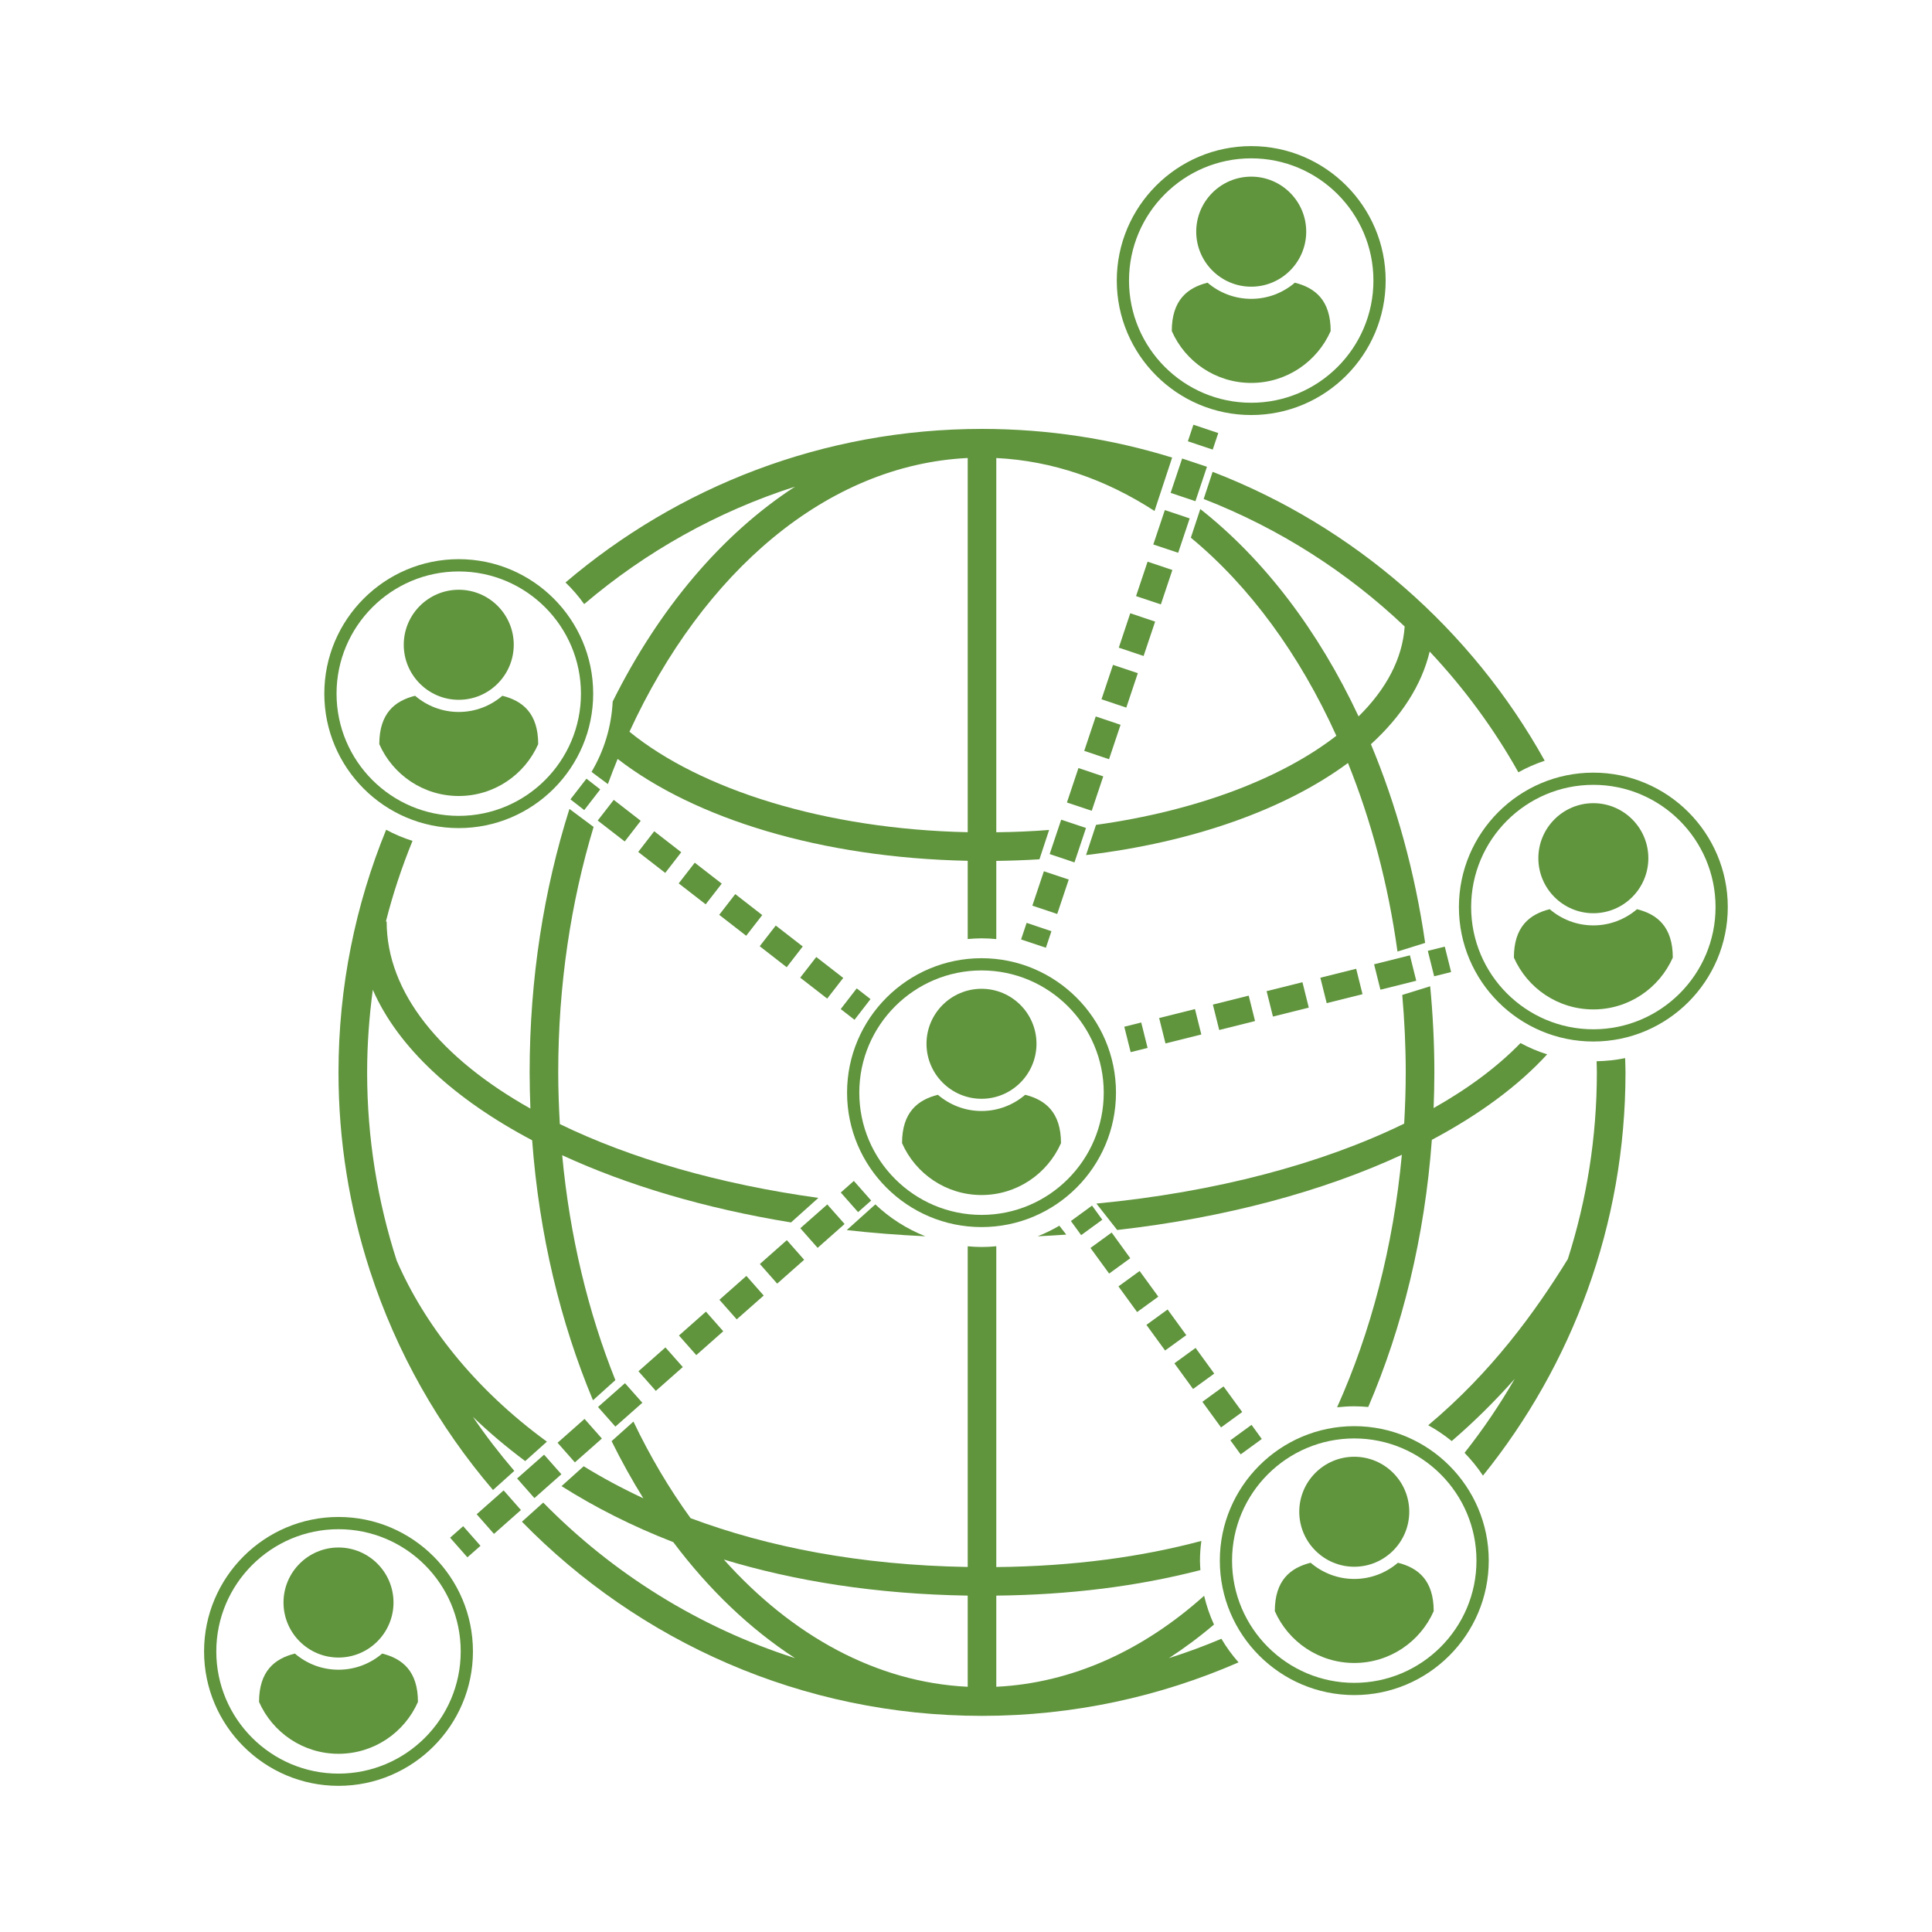 <svg xmlns="http://www.w3.org/2000/svg" xmlns:xlink="http://www.w3.org/1999/xlink" width="200" zoomAndPan="magnify" viewBox="0 0 150 150" height="200" preserveAspectRatio="xMidYMid meet"><defs><clipPath id="1058a527eb"><path d="M 113.258 59.93 L 134.145 59.93 L 134.145 80.883 L 113.258 80.883 Z M 113.258 59.93 "></path></clipPath><clipPath id="5f9b369af8"><path d="M 86 11.305 L 108 11.305 L 108 33 L 86 33 Z M 86 11.305 "></path></clipPath><clipPath id="24f8260fd3"><path d="M 15.844 117.73 L 36.734 117.73 L 36.734 138.652 L 15.844 138.652 Z M 15.844 117.73 "></path></clipPath></defs><g id="2f424381ea"><path style=" stroke:none;fill-rule:nonzero;fill:#60943d;fill-opacity:1;" d="M 93.453 38.742 C 99.297 41.012 104.586 44.398 109.059 48.641 C 108.887 51.148 107.617 53.516 105.48 55.621 C 102.355 48.957 98.137 43.414 93.191 39.523 L 92.457 41.746 C 97.012 45.508 100.887 50.793 103.754 57.125 C 99.449 60.465 92.844 62.965 85.094 64.043 L 84.32 66.387 C 92.684 65.391 99.824 62.812 104.656 59.238 C 106.457 63.707 107.777 68.633 108.5 73.875 L 108.582 73.848 L 108.582 73.852 L 110.648 73.207 C 109.852 67.68 108.402 62.484 106.438 57.781 C 108.793 55.637 110.375 53.203 111 50.586 C 113.656 53.41 115.977 56.555 117.887 59.961 C 118.531 59.598 119.219 59.301 119.93 59.062 C 114.262 48.871 105.137 40.867 94.148 36.633 L 93.453 38.742 "></path><path style=" stroke:none;fill-rule:nonzero;fill:#60943d;fill-opacity:1;" d="M 75.133 130.961 C 68.023 130.617 61.48 126.988 56.199 121.082 C 61.691 122.75 67.992 123.766 75.133 123.883 Z M 90.754 128.738 C 91.957 127.957 93.125 127.09 94.254 126.129 C 93.926 125.418 93.672 124.672 93.488 123.895 C 88.766 128.129 83.254 130.672 77.352 130.961 L 77.352 123.883 C 83.059 123.824 88.332 123.16 93.199 121.902 C 93.184 121.66 93.164 121.414 93.164 121.164 C 93.164 120.648 93.207 120.137 93.273 119.637 C 88.672 120.867 83.402 121.605 77.352 121.668 L 77.352 96.758 C 76.973 96.797 76.594 96.816 76.207 96.816 C 75.844 96.816 75.484 96.793 75.133 96.762 L 75.133 121.66 C 66.77 121.52 59.613 120.113 53.617 117.871 C 51.969 115.598 50.477 113.09 49.18 110.371 L 47.484 111.891 C 48.25 113.438 49.07 114.918 49.949 116.328 C 48.305 115.562 46.758 114.73 45.316 113.84 L 43.598 115.383 C 46.18 117.016 49.066 118.488 52.273 119.73 C 55.043 123.418 58.234 126.473 61.73 128.738 C 54.242 126.344 47.555 122.145 42.176 116.66 L 40.523 118.145 C 49.602 127.438 62.254 133.219 76.242 133.219 C 83.32 133.219 90.055 131.73 96.16 129.066 C 95.66 128.5 95.215 127.887 94.828 127.234 C 93.5 127.797 92.141 128.297 90.754 128.738 "></path><path style=" stroke:none;fill-rule:nonzero;fill:#60943d;fill-opacity:1;" d="M 123.961 82.395 C 123.965 82.684 123.98 82.969 123.98 83.262 C 123.98 88.309 123.188 93.176 121.727 97.75 C 119.18 101.883 115.789 106.547 110.887 110.656 C 111.535 111.008 112.141 111.422 112.711 111.883 C 114.426 110.41 116.059 108.797 117.605 107.051 C 116.445 109.062 115.141 110.984 113.707 112.797 C 114.234 113.34 114.715 113.93 115.137 114.566 C 122.051 105.992 126.203 95.105 126.203 83.262 C 126.203 82.891 126.184 82.523 126.176 82.152 C 125.457 82.301 124.715 82.379 123.961 82.395 "></path><path style=" stroke:none;fill-rule:nonzero;fill:#60943d;fill-opacity:1;" d="M 42.461 111.93 C 36.754 107.766 32.91 102.75 30.797 97.867 C 29.312 93.258 28.504 88.355 28.504 83.262 C 28.504 81.082 28.664 78.945 28.945 76.844 C 30.898 81.32 35.266 85.336 41.316 88.531 C 41.859 95.844 43.516 102.684 46.039 108.715 L 47.777 107.152 C 45.668 101.883 44.234 95.98 43.648 89.691 C 48.711 92.027 54.75 93.824 61.414 94.91 L 63.539 93.004 C 55.844 91.941 48.961 89.945 43.465 87.273 C 43.391 85.949 43.34 84.613 43.34 83.262 C 43.34 76.488 44.324 70.043 46.086 64.203 L 44.211 62.805 C 42.23 69.055 41.121 75.977 41.121 83.262 C 41.121 84.203 41.145 85.141 41.18 86.07 C 34.23 82.164 30.02 77.086 30.02 71.547 L 29.961 71.547 C 30.504 69.395 31.203 67.309 32.027 65.285 C 31.312 65.062 30.629 64.773 29.98 64.422 C 27.602 70.242 26.281 76.598 26.281 83.262 C 26.281 88.621 27.141 93.781 28.711 98.625 L 28.703 98.629 C 28.711 98.645 28.723 98.664 28.73 98.68 C 30.781 104.992 34.059 110.75 38.277 115.684 L 39.93 114.199 C 38.785 112.859 37.703 111.461 36.711 109.996 C 37.945 111.191 39.305 112.34 40.777 113.438 L 42.461 111.93 "></path><path style=" stroke:none;fill-rule:nonzero;fill:#60943d;fill-opacity:1;" d="M 75.133 64.613 C 64.059 64.375 54.402 61.312 48.871 56.812 C 54.582 44.406 64.188 36.09 75.133 35.559 Z M 61.73 37.781 C 56.035 41.477 51.152 47.27 47.57 54.465 C 47.469 56.453 46.887 58.312 45.926 59.93 L 47.195 60.875 C 47.438 60.215 47.691 59.562 47.953 58.922 C 53.949 63.562 63.762 66.602 75.133 66.832 L 75.133 72.906 C 75.484 72.875 75.844 72.852 76.207 72.852 C 76.594 72.852 76.973 72.871 77.352 72.91 L 77.352 66.84 C 78.484 66.824 79.602 66.785 80.703 66.715 L 81.453 64.438 C 80.113 64.543 78.742 64.602 77.352 64.617 L 77.352 35.562 C 81.715 35.773 85.863 37.223 89.637 39.672 L 91.004 35.527 C 86.336 34.082 81.379 33.301 76.242 33.301 C 63.914 33.301 52.625 37.797 43.906 45.223 C 44.441 45.734 44.922 46.297 45.355 46.902 C 50.105 42.859 55.652 39.727 61.73 37.781 "></path><path style=" stroke:none;fill-rule:nonzero;fill:#60943d;fill-opacity:1;" d="M 82.785 95.855 L 82.246 95.164 C 81.711 95.48 81.152 95.754 80.566 95.984 C 81.312 95.949 82.051 95.906 82.785 95.855 "></path><path style=" stroke:none;fill-rule:nonzero;fill:#60943d;fill-opacity:1;" d="M 67.961 93.508 L 65.742 95.504 C 67.734 95.727 69.77 95.887 71.844 95.984 C 70.391 95.41 69.074 94.566 67.961 93.508 "></path><path style=" stroke:none;fill-rule:nonzero;fill:#60943d;fill-opacity:1;" d="M 105.145 109.184 C 105.512 109.184 105.871 109.207 106.23 109.238 C 108.879 103.074 110.613 96.031 111.168 88.496 C 114.824 86.555 117.863 84.32 120.121 81.859 C 119.398 81.633 118.707 81.336 118.051 80.984 C 116.273 82.816 113.996 84.512 111.305 86.031 C 111.34 85.113 111.363 84.191 111.363 83.262 C 111.363 80.992 111.246 78.762 111.039 76.574 L 108.871 77.246 C 109.043 79.219 109.141 81.223 109.141 83.262 C 109.141 84.602 109.094 85.926 109.02 87.238 C 102.637 90.355 94.371 92.566 85.125 93.445 L 86.738 95.496 C 95.125 94.547 102.703 92.5 108.84 89.656 C 108.176 96.812 106.414 103.473 103.812 109.262 C 104.25 109.215 104.695 109.184 105.145 109.184 "></path><path style=" stroke:none;fill-rule:nonzero;fill:#60943d;fill-opacity:1;" d="M 79.594 85 C 78.684 85.781 77.5 86.258 76.207 86.258 C 74.914 86.258 73.73 85.781 72.816 85 C 71.254 85.391 70.035 86.355 70.035 88.754 C 71.082 91.125 73.449 92.781 76.207 92.781 C 78.961 92.781 81.328 91.125 82.375 88.754 C 82.375 86.355 81.156 85.391 79.594 85 "></path><path style=" stroke:none;fill-rule:nonzero;fill:#60943d;fill-opacity:1;" d="M 76.207 85.309 C 78.559 85.309 80.473 83.391 80.473 81.035 C 80.473 78.684 78.559 76.77 76.207 76.77 C 73.852 76.77 71.934 78.684 71.934 81.035 C 71.934 83.391 73.852 85.309 76.207 85.309 "></path><path style=" stroke:none;fill-rule:nonzero;fill:#60943d;fill-opacity:1;" d="M 76.207 94.324 C 70.973 94.324 66.715 90.066 66.715 84.832 C 66.715 79.602 70.973 75.344 76.207 75.344 C 81.438 75.344 85.695 79.602 85.695 84.832 C 85.695 90.066 81.438 94.324 76.207 94.324 Z M 86.645 84.832 C 86.645 79.078 81.961 74.395 76.207 74.395 C 70.449 74.395 65.766 79.078 65.766 84.832 C 65.766 90.59 70.449 95.27 76.207 95.27 C 81.961 95.27 86.645 90.59 86.645 84.832 "></path><path style=" stroke:none;fill-rule:nonzero;fill:#60943d;fill-opacity:1;" d="M 108.535 121.332 C 107.621 122.113 106.438 122.59 105.145 122.59 C 103.852 122.59 102.672 122.113 101.758 121.332 C 100.195 121.723 98.977 122.688 98.977 125.09 C 100.023 127.457 102.391 129.113 105.145 129.113 C 107.902 129.113 110.27 127.457 111.312 125.09 C 111.312 122.688 110.098 121.723 108.535 121.332 "></path><path style=" stroke:none;fill-rule:nonzero;fill:#60943d;fill-opacity:1;" d="M 105.145 121.641 C 107.5 121.641 109.414 119.723 109.414 117.371 C 109.414 115.016 107.5 113.102 105.145 113.102 C 102.789 113.102 100.875 115.016 100.875 117.371 C 100.875 119.723 102.789 121.641 105.145 121.641 "></path><path style=" stroke:none;fill-rule:nonzero;fill:#60943d;fill-opacity:1;" d="M 105.145 130.656 C 99.914 130.656 95.656 126.398 95.656 121.164 C 95.656 115.934 99.914 111.68 105.145 111.68 C 110.379 111.68 114.633 115.934 114.633 121.164 C 114.633 126.398 110.379 130.656 105.145 130.656 Z M 105.145 110.727 C 99.391 110.727 94.707 115.41 94.707 121.164 C 94.707 126.922 99.391 131.605 105.145 131.605 C 110.902 131.605 115.586 126.922 115.586 121.164 C 115.586 115.41 110.902 110.727 105.145 110.727 "></path><path style=" stroke:none;fill-rule:nonzero;fill:#60943d;fill-opacity:1;" d="M 35.617 61.801 C 38.371 61.801 40.738 60.145 41.785 57.777 C 41.785 55.375 40.57 54.41 39.004 54.02 C 38.094 54.801 36.91 55.277 35.617 55.277 C 34.324 55.277 33.141 54.801 32.227 54.02 C 30.664 54.41 29.449 55.375 29.449 57.777 C 30.492 60.145 32.859 61.801 35.617 61.801 "></path><path style=" stroke:none;fill-rule:nonzero;fill:#60943d;fill-opacity:1;" d="M 35.617 54.332 C 37.973 54.332 39.887 52.414 39.887 50.059 C 39.887 47.703 37.973 45.789 35.617 45.789 C 33.262 45.789 31.348 47.703 31.348 50.059 C 31.348 52.414 33.262 54.332 35.617 54.332 "></path><path style=" stroke:none;fill-rule:nonzero;fill:#60943d;fill-opacity:1;" d="M 35.617 44.367 C 40.848 44.367 45.105 48.625 45.105 53.855 C 45.105 59.086 40.848 63.344 35.617 63.344 C 30.383 63.344 26.129 59.086 26.129 53.855 C 26.129 48.625 30.383 44.367 35.617 44.367 Z M 35.617 64.293 C 41.371 64.293 46.055 59.609 46.055 53.855 C 46.055 48.098 41.371 43.414 35.617 43.414 C 29.859 43.414 25.18 48.098 25.18 53.855 C 25.18 59.609 29.859 64.293 35.617 64.293 "></path><path style=" stroke:none;fill-rule:nonzero;fill:#60943d;fill-opacity:1;" d="M 127.098 70.59 C 126.184 71.371 125 71.848 123.707 71.848 C 122.414 71.848 121.23 71.371 120.32 70.59 C 118.754 70.984 117.539 71.945 117.539 74.348 C 118.582 76.715 120.949 78.371 123.707 78.371 C 126.461 78.371 128.828 76.715 129.875 74.348 C 129.875 71.945 128.66 70.984 127.098 70.59 "></path><path style=" stroke:none;fill-rule:nonzero;fill:#60943d;fill-opacity:1;" d="M 123.707 70.902 C 126.062 70.902 127.977 68.984 127.977 66.629 C 127.977 64.277 126.062 62.359 123.707 62.359 C 121.352 62.359 119.438 64.277 119.438 66.629 C 119.438 68.984 121.352 70.902 123.707 70.902 "></path><g clip-rule="nonzero" clip-path="url(#1058a527eb)"><path style=" stroke:none;fill-rule:nonzero;fill:#60943d;fill-opacity:1;" d="M 123.707 79.914 C 118.473 79.914 114.219 75.656 114.219 70.426 C 114.219 65.191 118.473 60.934 123.707 60.934 C 128.938 60.934 133.195 65.191 133.195 70.426 C 133.195 75.656 128.938 79.914 123.707 79.914 Z M 123.707 59.988 C 117.953 59.988 113.27 64.672 113.27 70.426 C 113.27 76.18 117.953 80.863 123.707 80.863 C 129.461 80.863 134.145 76.18 134.145 70.426 C 134.145 64.672 129.461 59.988 123.707 59.988 "></path></g><path style=" stroke:none;fill-rule:nonzero;fill:#60943d;fill-opacity:1;" d="M 97.145 29.73 C 99.898 29.73 102.266 28.074 103.312 25.703 C 103.312 23.305 102.098 22.34 100.531 21.949 C 99.621 22.73 98.438 23.203 97.145 23.203 C 95.852 23.203 94.668 22.73 93.754 21.949 C 92.191 22.34 90.977 23.305 90.977 25.703 C 92.02 28.074 94.387 29.73 97.145 29.73 "></path><path style=" stroke:none;fill-rule:nonzero;fill:#60943d;fill-opacity:1;" d="M 97.145 22.258 C 99.5 22.258 101.414 20.34 101.414 17.984 C 101.414 15.633 99.5 13.715 97.145 13.715 C 94.789 13.715 92.875 15.633 92.875 17.984 C 92.875 20.34 94.789 22.258 97.145 22.258 "></path><g clip-rule="nonzero" clip-path="url(#5f9b369af8)"><path style=" stroke:none;fill-rule:nonzero;fill:#60943d;fill-opacity:1;" d="M 97.145 12.293 C 102.375 12.293 106.633 16.551 106.633 21.781 C 106.633 27.016 102.375 31.27 97.145 31.27 C 91.91 31.27 87.656 27.016 87.656 21.781 C 87.656 16.551 91.91 12.293 97.145 12.293 Z M 97.145 32.223 C 102.898 32.223 107.582 27.539 107.582 21.781 C 107.582 16.027 102.898 11.344 97.145 11.344 C 91.391 11.344 86.707 16.027 86.707 21.781 C 86.707 27.539 91.391 32.223 97.145 32.223 "></path></g><path style=" stroke:none;fill-rule:nonzero;fill:#60943d;fill-opacity:1;" d="M 29.672 128.383 C 28.758 129.164 27.574 129.637 26.281 129.637 C 24.988 129.637 23.805 129.164 22.895 128.383 C 21.332 128.773 20.113 129.738 20.113 132.137 C 21.16 134.508 23.527 136.164 26.281 136.164 C 29.039 136.164 31.406 134.508 32.449 132.137 C 32.449 129.738 31.234 128.773 29.672 128.383 "></path><path style=" stroke:none;fill-rule:nonzero;fill:#60943d;fill-opacity:1;" d="M 26.281 128.691 C 28.637 128.691 30.551 126.773 30.551 124.418 C 30.551 122.066 28.637 120.148 26.281 120.148 C 23.926 120.148 22.012 122.066 22.012 124.418 C 22.012 126.773 23.926 128.691 26.281 128.691 "></path><g clip-rule="nonzero" clip-path="url(#24f8260fd3)"><path style=" stroke:none;fill-rule:nonzero;fill:#60943d;fill-opacity:1;" d="M 26.281 137.703 C 21.051 137.703 16.793 133.449 16.793 128.215 C 16.793 122.984 21.051 118.727 26.281 118.727 C 31.516 118.727 35.77 122.984 35.77 128.215 C 35.77 133.449 31.516 137.703 26.281 137.703 Z M 26.281 117.777 C 20.527 117.777 15.844 122.461 15.844 128.215 C 15.844 133.969 20.527 138.652 26.281 138.652 C 32.039 138.652 36.719 133.969 36.719 128.215 C 36.719 122.461 32.039 117.777 26.281 117.777 "></path></g><path style=" stroke:none;fill-rule:nonzero;fill:#60943d;fill-opacity:1;" d="M 88.605 79.387 L 87.289 79.715 L 87.785 81.688 L 89.098 81.359 L 88.605 79.387 "></path><path style=" stroke:none;fill-rule:nonzero;fill:#60943d;fill-opacity:1;" d="M 101.121 76.258 L 98.34 76.953 L 98.832 78.926 L 101.613 78.23 L 101.121 76.258 "></path><path style=" stroke:none;fill-rule:nonzero;fill:#60943d;fill-opacity:1;" d="M 96.949 77.301 L 94.168 77.996 L 94.66 79.969 L 97.441 79.273 L 96.949 77.301 "></path><path style=" stroke:none;fill-rule:nonzero;fill:#60943d;fill-opacity:1;" d="M 109.465 74.172 L 106.684 74.867 L 107.176 76.84 L 109.957 76.145 L 109.465 74.172 "></path><path style=" stroke:none;fill-rule:nonzero;fill:#60943d;fill-opacity:1;" d="M 105.293 75.215 L 102.512 75.91 L 103.004 77.883 L 105.785 77.188 L 105.293 75.215 "></path><path style=" stroke:none;fill-rule:nonzero;fill:#60943d;fill-opacity:1;" d="M 92.777 78.344 L 89.996 79.039 L 90.488 81.012 L 93.27 80.316 L 92.777 78.344 "></path><path style=" stroke:none;fill-rule:nonzero;fill:#60943d;fill-opacity:1;" d="M 110.855 73.824 L 111.348 75.797 L 112.664 75.469 L 112.172 73.496 L 110.855 73.824 "></path><path style=" stroke:none;fill-rule:nonzero;fill:#60943d;fill-opacity:1;" d="M 79.277 72.938 L 81.203 73.582 L 81.633 72.297 L 79.707 71.652 L 79.277 72.938 "></path><path style=" stroke:none;fill-rule:nonzero;fill:#60943d;fill-opacity:1;" d="M 86.863 50.285 L 88.789 50.93 L 89.684 48.262 L 87.754 47.613 L 86.863 50.285 "></path><path style=" stroke:none;fill-rule:nonzero;fill:#60943d;fill-opacity:1;" d="M 85.52 54.293 L 87.445 54.938 L 88.34 52.266 L 86.414 51.621 L 85.52 54.293 "></path><path style=" stroke:none;fill-rule:nonzero;fill:#60943d;fill-opacity:1;" d="M 88.203 46.281 L 90.129 46.926 L 91.023 44.254 L 89.098 43.609 L 88.203 46.281 "></path><path style=" stroke:none;fill-rule:nonzero;fill:#60943d;fill-opacity:1;" d="M 89.543 42.273 L 91.473 42.918 L 92.367 40.25 L 90.438 39.602 L 89.543 42.273 "></path><path style=" stroke:none;fill-rule:nonzero;fill:#60943d;fill-opacity:1;" d="M 84.18 58.297 L 86.105 58.945 L 87 56.273 L 85.074 55.625 L 84.18 58.297 "></path><path style=" stroke:none;fill-rule:nonzero;fill:#60943d;fill-opacity:1;" d="M 90.887 38.266 L 92.812 38.914 L 93.707 36.242 L 91.781 35.598 L 90.887 38.266 "></path><path style=" stroke:none;fill-rule:nonzero;fill:#60943d;fill-opacity:1;" d="M 82.836 62.305 L 84.762 62.949 L 85.656 60.277 L 83.73 59.633 L 82.836 62.305 "></path><path style=" stroke:none;fill-rule:nonzero;fill:#60943d;fill-opacity:1;" d="M 81.496 66.309 L 83.422 66.957 L 84.316 64.285 L 82.391 63.641 L 81.496 66.309 "></path><path style=" stroke:none;fill-rule:nonzero;fill:#60943d;fill-opacity:1;" d="M 80.152 70.316 L 82.082 70.961 L 82.977 68.289 L 81.047 67.645 L 80.152 70.316 "></path><path style=" stroke:none;fill-rule:nonzero;fill:#60943d;fill-opacity:1;" d="M 94.586 33.621 L 92.656 32.977 L 92.227 34.262 L 94.156 34.906 L 94.586 33.621 "></path><path style=" stroke:none;fill-rule:nonzero;fill:#60943d;fill-opacity:1;" d="M 67.586 77.57 L 66.516 76.738 L 65.273 78.344 L 66.344 79.176 L 67.586 77.57 "></path><path style=" stroke:none;fill-rule:nonzero;fill:#60943d;fill-opacity:1;" d="M 58.984 73.465 L 61.078 75.094 L 62.324 73.484 L 60.23 71.859 L 58.984 73.465 "></path><path style=" stroke:none;fill-rule:nonzero;fill:#60943d;fill-opacity:1;" d="M 49.551 66.145 L 51.648 67.773 L 52.891 66.168 L 50.793 64.539 L 49.551 66.145 "></path><path style=" stroke:none;fill-rule:nonzero;fill:#60943d;fill-opacity:1;" d="M 62.129 75.906 L 64.223 77.531 L 65.469 75.926 L 63.375 74.301 L 62.129 75.906 "></path><path style=" stroke:none;fill-rule:nonzero;fill:#60943d;fill-opacity:1;" d="M 46.406 63.707 L 48.504 65.332 L 49.746 63.727 L 47.652 62.102 L 46.406 63.707 "></path><path style=" stroke:none;fill-rule:nonzero;fill:#60943d;fill-opacity:1;" d="M 52.695 68.586 L 54.789 70.211 L 56.035 68.605 L 53.941 66.98 L 52.695 68.586 "></path><path style=" stroke:none;fill-rule:nonzero;fill:#60943d;fill-opacity:1;" d="M 55.84 71.027 L 57.934 72.652 L 59.18 71.047 L 57.086 69.418 L 55.84 71.027 "></path><path style=" stroke:none;fill-rule:nonzero;fill:#60943d;fill-opacity:1;" d="M 44.289 62.062 L 45.359 62.895 L 46.602 61.289 L 45.531 60.457 L 44.289 62.062 "></path><path style=" stroke:none;fill-rule:nonzero;fill:#60943d;fill-opacity:1;" d="M 34.945 119.387 L 36.289 120.91 L 37.305 120.016 L 35.961 118.492 L 34.945 119.387 "></path><path style=" stroke:none;fill-rule:nonzero;fill:#60943d;fill-opacity:1;" d="M 59.293 100.586 L 57.949 99.062 L 55.855 100.914 L 57.199 102.434 L 59.293 100.586 "></path><path style=" stroke:none;fill-rule:nonzero;fill:#60943d;fill-opacity:1;" d="M 49.871 108.91 L 48.523 107.391 L 46.43 109.238 L 47.777 110.762 L 49.871 108.91 "></path><path style=" stroke:none;fill-rule:nonzero;fill:#60943d;fill-opacity:1;" d="M 53.012 106.137 L 51.664 104.613 L 49.57 106.465 L 50.918 107.988 L 53.012 106.137 "></path><path style=" stroke:none;fill-rule:nonzero;fill:#60943d;fill-opacity:1;" d="M 56.152 103.359 L 54.809 101.836 L 52.715 103.688 L 54.059 105.211 L 56.152 103.359 "></path><path style=" stroke:none;fill-rule:nonzero;fill:#60943d;fill-opacity:1;" d="M 43.586 114.461 L 42.242 112.941 L 40.148 114.789 L 41.492 116.312 L 43.586 114.461 "></path><path style=" stroke:none;fill-rule:nonzero;fill:#60943d;fill-opacity:1;" d="M 46.73 111.688 L 45.383 110.164 L 43.289 112.016 L 44.633 113.539 L 46.73 111.688 "></path><path style=" stroke:none;fill-rule:nonzero;fill:#60943d;fill-opacity:1;" d="M 37.008 117.566 L 38.352 119.09 L 40.445 117.238 L 39.102 115.715 L 37.008 117.566 "></path><path style=" stroke:none;fill-rule:nonzero;fill:#60943d;fill-opacity:1;" d="M 62.434 97.809 L 61.09 96.285 L 58.996 98.137 L 60.34 99.66 L 62.434 97.809 "></path><path style=" stroke:none;fill-rule:nonzero;fill:#60943d;fill-opacity:1;" d="M 65.574 95.031 L 64.23 93.512 L 62.137 95.359 L 63.48 96.883 L 65.574 95.031 "></path><path style=" stroke:none;fill-rule:nonzero;fill:#60943d;fill-opacity:1;" d="M 67.637 93.211 L 66.293 91.688 L 65.277 92.586 L 66.621 94.109 L 67.637 93.211 "></path><path style=" stroke:none;fill-rule:nonzero;fill:#60943d;fill-opacity:1;" d="M 85.582 94.699 L 84.785 93.602 L 83.145 94.801 L 83.941 95.895 L 85.582 94.699 "></path><path style=" stroke:none;fill-rule:nonzero;fill:#60943d;fill-opacity:1;" d="M 96.445 109.629 L 94.996 107.641 L 93.352 108.836 L 94.801 110.824 L 96.445 109.629 "></path><path style=" stroke:none;fill-rule:nonzero;fill:#60943d;fill-opacity:1;" d="M 94.273 106.645 L 92.824 104.652 L 91.18 105.848 L 92.629 107.84 L 94.273 106.645 "></path><path style=" stroke:none;fill-rule:nonzero;fill:#60943d;fill-opacity:1;" d="M 89.93 100.672 L 88.48 98.68 L 86.836 99.875 L 88.285 101.867 L 89.93 100.672 "></path><path style=" stroke:none;fill-rule:nonzero;fill:#60943d;fill-opacity:1;" d="M 92.102 103.66 L 90.652 101.668 L 89.008 102.863 L 90.457 104.852 L 92.102 103.66 "></path><path style=" stroke:none;fill-rule:nonzero;fill:#60943d;fill-opacity:1;" d="M 87.754 97.688 L 86.309 95.695 L 84.664 96.891 L 86.113 98.879 L 87.754 97.688 "></path><path style=" stroke:none;fill-rule:nonzero;fill:#60943d;fill-opacity:1;" d="M 97.965 111.723 L 97.168 110.625 L 95.527 111.824 L 96.324 112.918 L 97.965 111.723 "></path></g></svg>